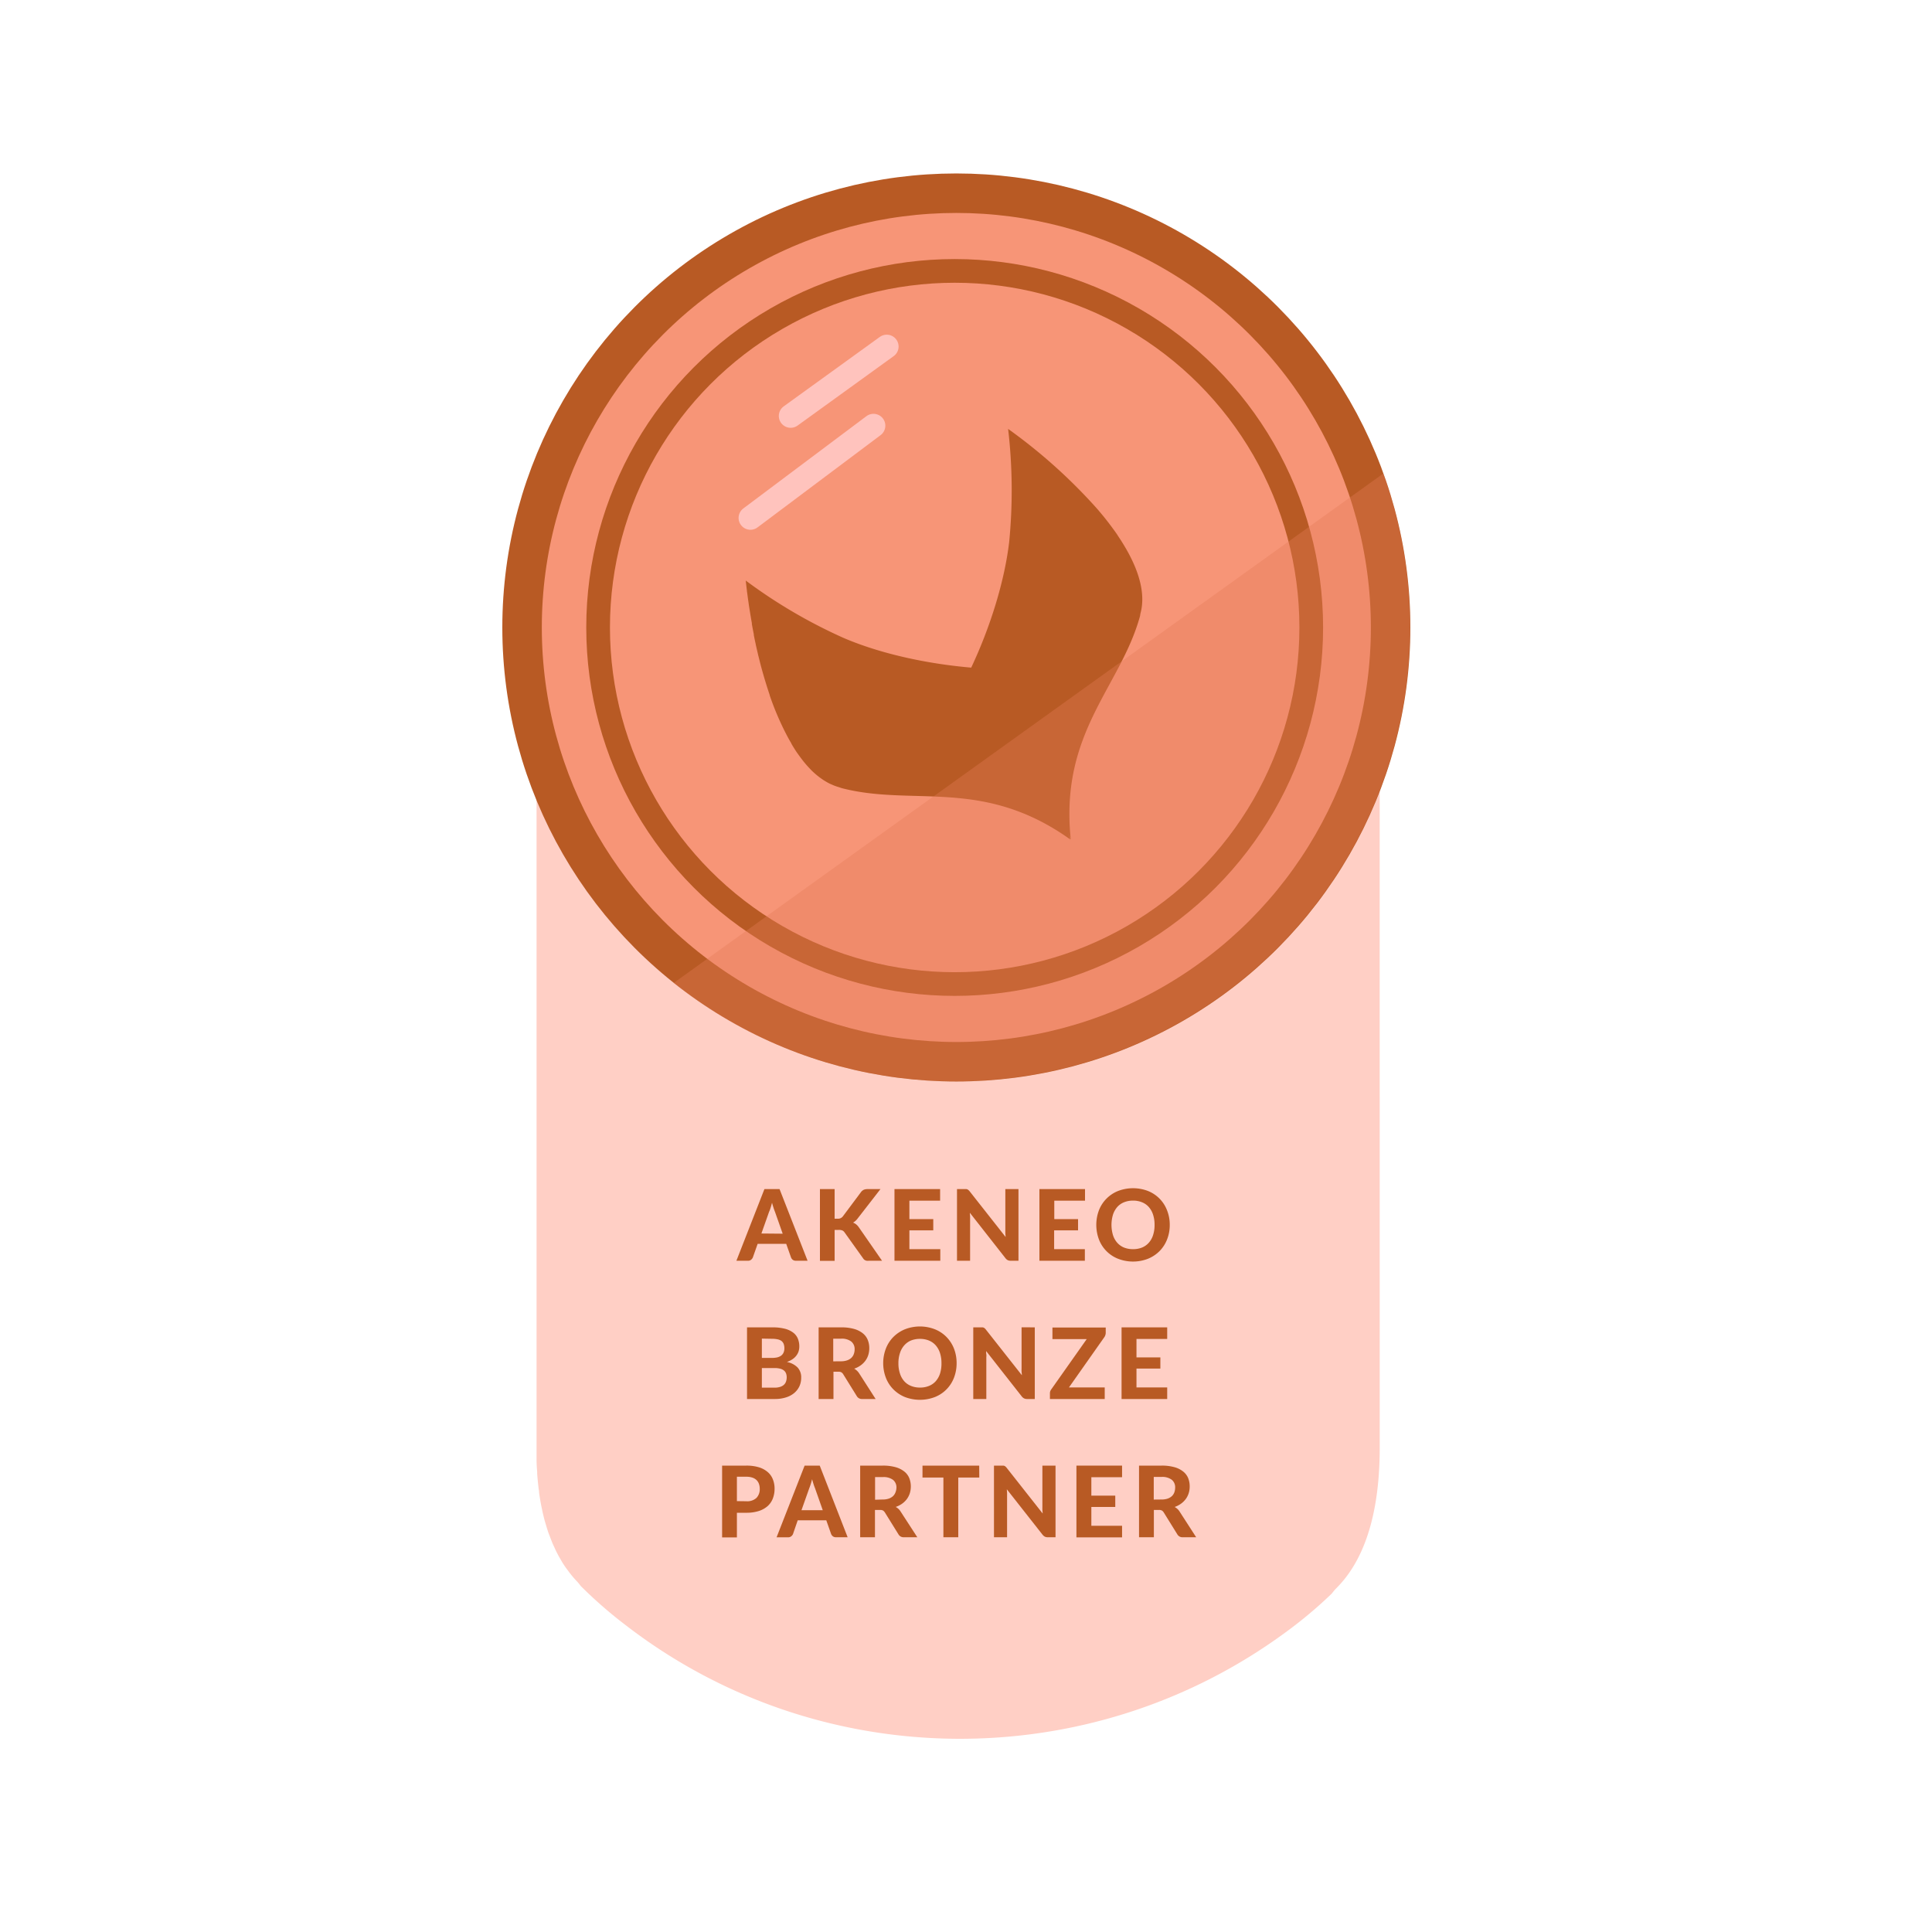 <svg xmlns="http://www.w3.org/2000/svg" viewBox="0 0 500 500"><defs><style>.cls-1{isolation:isolate;}.cls-2{fill:#ffcfc5;}.cls-3{fill:#b85a24;}.cls-4,.cls-5{fill:#f79577;stroke:#b85a24;}.cls-4,.cls-5,.cls-8{stroke-miterlimit:10;}.cls-4{stroke-width:10.22px;}.cls-5,.cls-8{stroke-width:6.13px;}.cls-6,.cls-7{opacity:0.6;}.cls-6{mix-blend-mode:multiply;}.cls-7{fill:#e27a56;}.cls-8{fill:none;stroke:#ffc3bd;stroke-linecap:round;}</style></defs><g class="cls-1"><g id="Badges"><path class="cls-2" d="M357.06,193H138.86V374.46h0a.22.22,0,0,0,0,.08h0c0,1,0,2.08,0,3.08v0a.48.48,0,0,0,0,.12c0,1.09.08,2.17.16,3.22h0c0,.15,0,.28,0,.43s0,0,0,0c.1,1.36.24,2.71.39,4a5,5,0,0,1,.1.64c0,.07,0,.15,0,.24.21,1.47.45,2.91.76,4.31.19,1,.43,1.94.67,2.88.11.4.24.78.35,1.17.16.57.34,1.13.52,1.69s.3.79.45,1.21.38,1,.58,1.51.33.77.51,1.15.44,1,.67,1.45l.56,1.07c.27.47.55.94.81,1.4s.4.64.59.94c.33.52.7,1,1.08,1.51.15.2.31.44.49.65a23.77,23.77,0,0,0,1.72,2c.41.44.73.83,1,1.22A115,115,0,0,0,162,420.65c49.93,38.5,119.85,39.14,170.67,1.82a114.29,114.29,0,0,0,12-10.06,12.92,12.92,0,0,1,1.31-1.52c.66-.67,1.29-1.37,1.88-2.1,6.48-8,9.24-20,9.21-34.33h0Z"/><path class="cls-3" d="M209,326.28h-3a1.37,1.37,0,0,1-.82-.23,1.48,1.48,0,0,1-.46-.61l-1.25-3.54h-7.39l-1.25,3.54a1.53,1.53,0,0,1-.45.58,1.19,1.19,0,0,1-.8.26h-3l7.25-18.54h3.92Zm-6.44-7-2-5.67c-.12-.3-.25-.65-.38-1.05s-.26-.83-.38-1.3c-.12.47-.24.91-.37,1.32s-.26.76-.38,1l-2,5.65Z"/><path class="cls-3" d="M216,315.4h.76a1.56,1.56,0,0,0,1.36-.59l4.69-6.28a2,2,0,0,1,.73-.62,2.51,2.51,0,0,1,1-.17h3.32l-5.9,7.6a3.76,3.76,0,0,1-1.19,1.07,2.93,2.93,0,0,1,.81.46,3.69,3.69,0,0,1,.69.76l6,8.65h-3.41a2.42,2.42,0,0,1-.57,0,1.65,1.65,0,0,1-.41-.14,1.16,1.16,0,0,1-.31-.22,2.05,2.05,0,0,1-.24-.32l-4.77-6.67a1.39,1.39,0,0,0-.57-.49,2.33,2.33,0,0,0-.93-.14H216v8H212.2V307.74H216Z"/><path class="cls-3" d="M235.35,310.74v4.77h6.18v2.9h-6.18v4.87h8v3H231.49V307.74H243.3v3Z"/><path class="cls-3" d="M263.58,307.74v18.54h-2a1.91,1.91,0,0,1-.76-.14,1.94,1.94,0,0,1-.6-.51L251,313.87c0,.3.05.6.06.89s0,.55,0,.8v10.72h-3.39V307.74h2l.42,0a.8.8,0,0,1,.31.09,1.48,1.48,0,0,1,.27.19,2.11,2.11,0,0,1,.28.3l9.3,11.81c0-.32-.06-.64-.07-.94s0-.59,0-.86V307.74Z"/><path class="cls-3" d="M272.85,310.74v4.77H279v2.9h-6.19v4.87h7.95v3H269V307.74H280.8v3Z"/><path class="cls-3" d="M302.73,317a10.06,10.06,0,0,1-.69,3.76,8.84,8.84,0,0,1-1.93,3,9,9,0,0,1-3,2,10.7,10.7,0,0,1-7.77,0,8.71,8.71,0,0,1-4.94-5,10.76,10.76,0,0,1,0-7.53,8.81,8.81,0,0,1,4.94-5,10.84,10.84,0,0,1,7.77,0,8.73,8.73,0,0,1,4.92,5A10,10,0,0,1,302.73,317Zm-3.93,0a8.16,8.16,0,0,0-.38-2.62,5.58,5.58,0,0,0-1.11-2,4.64,4.64,0,0,0-1.75-1.23,5.9,5.9,0,0,0-2.33-.43,6,6,0,0,0-2.34.43,4.64,4.64,0,0,0-1.75,1.23,5.74,5.74,0,0,0-1.11,2,9.22,9.22,0,0,0,0,5.24,5.51,5.51,0,0,0,1.11,2,4.77,4.77,0,0,0,1.75,1.24,6.18,6.18,0,0,0,2.34.42,6.09,6.09,0,0,0,2.33-.42,4.77,4.77,0,0,0,1.75-1.24,5.37,5.37,0,0,0,1.11-2A8.16,8.16,0,0,0,298.8,317Z"/><path class="cls-3" d="M199.91,343.52a12.73,12.73,0,0,1,3.19.35,6,6,0,0,1,2.16,1,3.75,3.75,0,0,1,1.22,1.56,5.25,5.25,0,0,1,.38,2.06,4.26,4.26,0,0,1-.18,1.23,3.75,3.75,0,0,1-.58,1.1,4.11,4.11,0,0,1-1,.94,6.21,6.21,0,0,1-1.46.72,5.24,5.24,0,0,1,2.8,1.45,3.75,3.75,0,0,1,.91,2.62,5.33,5.33,0,0,1-.45,2.19,5.13,5.13,0,0,1-1.33,1.75,6.17,6.17,0,0,1-2.14,1.15,9.26,9.26,0,0,1-2.92.42h-7.18V343.52Zm-2.74,2.91v5h2.51a6.77,6.77,0,0,0,1.43-.13,3,3,0,0,0,1-.43,2,2,0,0,0,.65-.77A2.73,2.73,0,0,0,203,349a3.45,3.45,0,0,0-.18-1.18,1.89,1.89,0,0,0-.57-.78,2.62,2.62,0,0,0-1-.42,6.37,6.37,0,0,0-1.4-.14Zm3.28,12.69a4.3,4.3,0,0,0,1.51-.22,2.54,2.54,0,0,0,1-.6,2.08,2.08,0,0,0,.49-.85,3.3,3.3,0,0,0,.15-1,2.93,2.93,0,0,0-.17-1,1.77,1.77,0,0,0-.54-.76,2.55,2.55,0,0,0-1-.48,5.64,5.64,0,0,0-1.47-.16h-3.25v5.07Z"/><path class="cls-3" d="M226.61,362.06h-3.47a1.51,1.51,0,0,1-1.4-.74l-3.53-5.69a1.37,1.37,0,0,0-.48-.48A1.45,1.45,0,0,0,217,355h-1.3v7.07h-3.84V343.52h5.83a11.93,11.93,0,0,1,3.32.4,6.38,6.38,0,0,1,2.26,1.12,4.24,4.24,0,0,1,1.29,1.7,5.57,5.57,0,0,1,.41,2.18,5.88,5.88,0,0,1-.26,1.75,5.05,5.05,0,0,1-.76,1.5,5.4,5.4,0,0,1-1.23,1.2,6.16,6.16,0,0,1-1.66.84,3.37,3.37,0,0,1,.69.5,3.52,3.52,0,0,1,.58.68Zm-9-9.76a4.79,4.79,0,0,0,1.61-.24,3,3,0,0,0,1.11-.65,2.46,2.46,0,0,0,.64-1,3.45,3.45,0,0,0,.21-1.23,2.5,2.5,0,0,0-.88-2,4.06,4.06,0,0,0-2.66-.73h-2v5.87Z"/><path class="cls-3" d="M247.57,352.78a10.31,10.31,0,0,1-.68,3.77,8.73,8.73,0,0,1-4.93,5,10.84,10.84,0,0,1-7.77,0,9,9,0,0,1-3-2,8.7,8.7,0,0,1-1.93-3,10.62,10.62,0,0,1,0-7.53,8.79,8.79,0,0,1,1.93-3,9.12,9.12,0,0,1,3-2,10.7,10.7,0,0,1,7.77,0,8.8,8.8,0,0,1,3,2,9,9,0,0,1,1.93,3A10.28,10.28,0,0,1,247.57,352.78Zm-3.92,0a8.43,8.43,0,0,0-.38-2.61,5.65,5.65,0,0,0-1.11-2,4.77,4.77,0,0,0-1.75-1.24,6.09,6.09,0,0,0-2.33-.43,6.18,6.18,0,0,0-2.34.43A4.81,4.81,0,0,0,234,348.2a5.48,5.48,0,0,0-1.1,2,8.13,8.13,0,0,0-.39,2.61,8.22,8.22,0,0,0,.39,2.63,5.43,5.43,0,0,0,1.1,2,4.67,4.67,0,0,0,1.76,1.23,6,6,0,0,0,2.34.43,5.9,5.9,0,0,0,2.33-.43,4.64,4.64,0,0,0,1.75-1.23,5.6,5.6,0,0,0,1.11-2A8.52,8.52,0,0,0,243.65,352.78Z"/><path class="cls-3" d="M267.8,343.52v18.54h-2a1.67,1.67,0,0,1-.75-.15,1.82,1.82,0,0,1-.61-.5l-9.23-11.76c0,.3,0,.59.05.88s0,.56,0,.81v10.72h-3.38V343.52h2l.41,0a.75.75,0,0,1,.31.09,1,1,0,0,1,.27.18,2.22,2.22,0,0,1,.28.31l9.31,11.81c0-.33-.06-.64-.08-.94s0-.59,0-.87v-10.6Z"/><path class="cls-3" d="M286.16,344.92a1.8,1.8,0,0,1-.1.6,1.88,1.88,0,0,1-.27.55l-9.15,13h9.26v3H271.72v-1.5a1.64,1.64,0,0,1,.09-.53,1.87,1.87,0,0,1,.26-.48l9.17-13h-8.87v-3h13.79Z"/><path class="cls-3" d="M294.12,346.52v4.77h6.18v2.9h-6.18v4.87h7.95v3H290.26V343.52h11.81v3Z"/><path class="cls-3" d="M193.14,379.3a11,11,0,0,1,3.29.44,6.31,6.31,0,0,1,2.28,1.25,4.73,4.73,0,0,1,1.32,1.9,6.43,6.43,0,0,1,.43,2.39,7,7,0,0,1-.44,2.5,5.14,5.14,0,0,1-1.36,2,6.47,6.47,0,0,1-2.29,1.27,10.41,10.41,0,0,1-3.23.45h-2.43v6.38h-3.83V379.3Zm0,9.22a3.53,3.53,0,0,0,2.64-.87,3.27,3.27,0,0,0,.84-2.37,3.62,3.62,0,0,0-.21-1.26,2.61,2.61,0,0,0-.64-1,2.86,2.86,0,0,0-1.08-.62,4.79,4.79,0,0,0-1.55-.22h-2.43v6.31Z"/><path class="cls-3" d="M219.37,397.84h-3a1.31,1.31,0,0,1-.82-.24,1.48,1.48,0,0,1-.46-.61l-1.25-3.54h-7.39L205.23,397a1.45,1.45,0,0,1-.45.58,1.19,1.19,0,0,1-.8.27h-3l7.25-18.54h3.92Zm-6.44-7-2-5.68c-.12-.3-.25-.64-.38-1.05s-.26-.83-.38-1.3c-.12.48-.24.92-.37,1.32s-.26.76-.38,1.06l-2,5.65Z"/><path class="cls-3" d="M237.4,397.84h-3.46a1.52,1.52,0,0,1-1.41-.74L229,391.41a1.73,1.73,0,0,0-.48-.49,1.59,1.59,0,0,0-.77-.15h-1.31v7.07h-3.83V379.3h5.83a11.93,11.93,0,0,1,3.32.4,6.38,6.38,0,0,1,2.26,1.12,4.17,4.17,0,0,1,1.29,1.7,5.72,5.72,0,0,1,.41,2.18,5.93,5.93,0,0,1-.26,1.75,5.43,5.43,0,0,1-.76,1.5,5.61,5.61,0,0,1-1.23,1.2,6.32,6.32,0,0,1-1.66.84,3.75,3.75,0,0,1,.69.49,3.28,3.28,0,0,1,.57.69Zm-9-9.77a4.85,4.85,0,0,0,1.61-.23,3.16,3.16,0,0,0,1.11-.65,2.65,2.65,0,0,0,.64-1A3.53,3.53,0,0,0,232,385a2.5,2.5,0,0,0-.87-2,4.06,4.06,0,0,0-2.66-.73h-2v5.86Z"/><path class="cls-3" d="M253.44,382.39H248v15.45h-3.85V382.39h-5.41V379.3h14.68Z"/><path class="cls-3" d="M273.17,379.3v18.54h-2a1.75,1.75,0,0,1-.76-.15,1.94,1.94,0,0,1-.6-.51l-9.24-11.75c0,.3.05.59.06.88s0,.56,0,.81v10.72h-3.39V379.3h2.44a1.4,1.4,0,0,1,.31.09,1.48,1.48,0,0,1,.27.19,3.09,3.09,0,0,1,.28.31l9.3,11.8c0-.32-.06-.63-.07-.94s0-.59,0-.86V379.3Z"/><path class="cls-3" d="M282.44,382.3v4.77h6.19V390h-6.19v4.87h7.95v3H278.58V379.3h11.81v3Z"/><path class="cls-3" d="M309.57,397.84H306.1a1.51,1.51,0,0,1-1.4-.74l-3.53-5.69a1.5,1.5,0,0,0-.48-.49,1.56,1.56,0,0,0-.77-.15h-1.3v7.07h-3.84V379.3h5.83a11.88,11.88,0,0,1,3.32.4,6.29,6.29,0,0,1,2.26,1.12,4.29,4.29,0,0,1,1.3,1.7,5.72,5.72,0,0,1,.4,2.18,5.62,5.62,0,0,1-.26,1.75,5.17,5.17,0,0,1-.76,1.5,5.56,5.56,0,0,1-1.22,1.2A6.23,6.23,0,0,1,304,390a3.75,3.75,0,0,1,.69.49,3,3,0,0,1,.58.69Zm-9-9.77a4.89,4.89,0,0,0,1.61-.23,3.16,3.16,0,0,0,1.11-.65,2.65,2.65,0,0,0,.64-1,3.78,3.78,0,0,0,.2-1.23,2.48,2.48,0,0,0-.88-2,4.06,4.06,0,0,0-2.66-.73h-2v5.86Z"/><circle class="cls-4" cx="247.5" cy="162.39" r="112.39"/><circle class="cls-5" cx="247.07" cy="162.39" r="92.28"/><path class="cls-3" d="M276.19,214.84c.43,1.27.8,2.14.92,2.42,0,0,0,0,0,0h0s0,0,0,0h0c-2.89-27.81,12.88-39.4,17.94-57.87a5.73,5.73,0,0,1,.17-.91c.1-.42.19-.84.25-1.27.75-5.11-1.34-11.06-5.31-17.26,0,0,0-.06-.06-.1-.32-.51-.67-1-1-1.54,0,0,0,0,0,0-.65-.94-1.35-1.89-2.07-2.84-.08-.1-.15-.21-.23-.3l-.61-.78-.64-.8-.65-.78-.67-.8-.49-.56A139.83,139.83,0,0,0,260.9,111h0a136.88,136.88,0,0,1,.27,29.3c-1.2,10.09-4.81,21.83-9.82,32.48-11.72-1-23.7-3.68-33-7.67A133.64,133.64,0,0,1,193,150.25c.09.87.19,1.73.3,2.6,0,.26.07.52.1.78.08.62.15,1.23.25,1.85l.12.85c.09.63.19,1.24.29,1.86l.12.75c.13.78.26,1.55.4,2.33a1.85,1.85,0,0,0,0,.23c.16.9.33,1.79.51,2.68a1.91,1.91,0,0,0,0,.21c.16.8.32,1.58.5,2.37,0,.17.07.33.1.49.16.72.33,1.44.5,2.16,0,.13.07.27.1.42.21.82.41,1.65.62,2.46,0,0,0,0,0,0q1.05,3.91,2.28,7.55a.32.32,0,0,1,0,.09A73.46,73.46,0,0,0,204,191c.27.48.53.94.8,1.39l0,.06h0c.24.41.48.82.73,1.21h0l0,0c.26.42.53.84.81,1.24h0l.12.16h0c.36.52.73,1,1.09,1.49l.19.23a.47.47,0,0,0,.06.09c.42.53.86,1.05,1.3,1.53h0c.31.34.63.67.94,1l.41.39.6.54.46.38.58.46.47.33c.21.15.4.29.61.42l.47.29.64.37.45.23.75.33.38.16a12,12,0,0,0,1.15.39c.26.08.48.16.69.24,18.56,4.9,36.64-2.87,59.31,13.34"/><g class="cls-6"><path class="cls-7" d="M174.35,254.38A117.53,117.53,0,0,0,358,122.54Z"/></g><line class="cls-8" x1="194.21" y1="134.04" x2="226.06" y2="110.16"/><line class="cls-8" x1="204.62" y1="107.65" x2="229.49" y2="89.68"/></g></g></svg>